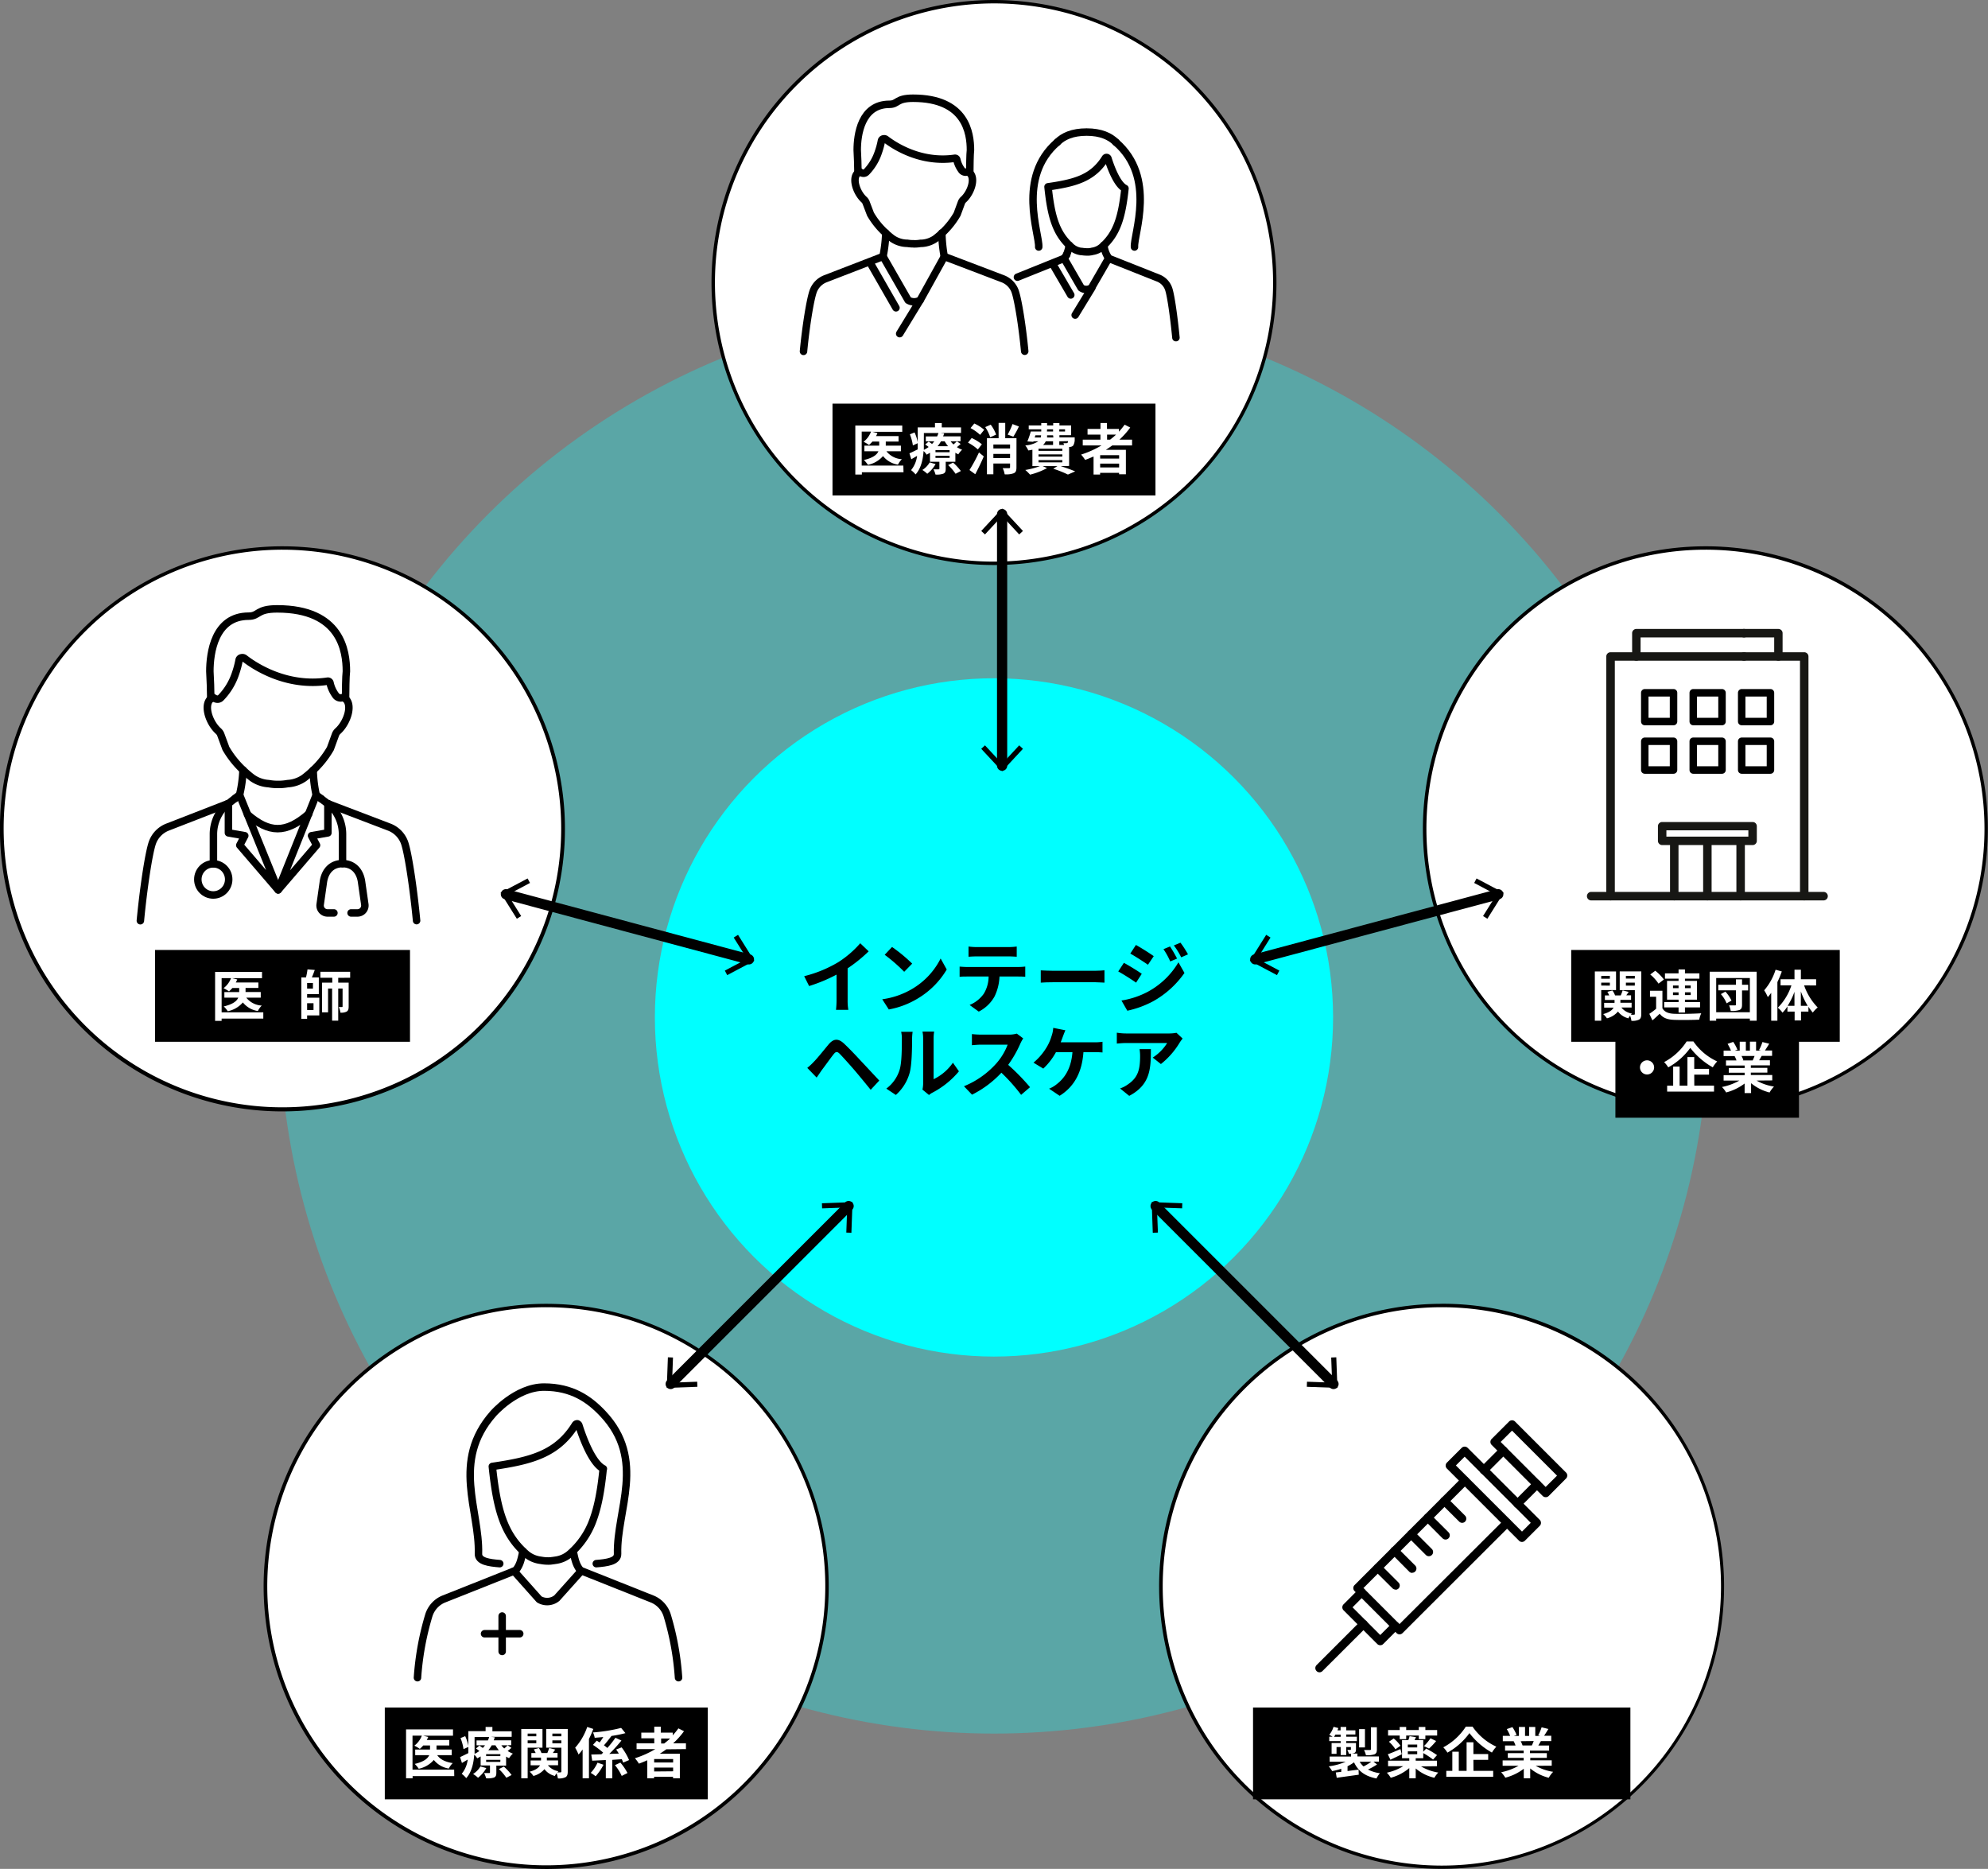 <svg xmlns="http://www.w3.org/2000/svg" viewBox="0 0 584.77 549.66">
  <rect x="0" y="0" width="584.77" height="549.66" fill="#808080" stroke="none"/>
  <defs>
    <style>
      .a, .b {
        fill: aqua;
      }

      .a {
        opacity: 0.3;
      }

      .c {
        fill: #fff;
      }

      .d, .e, .f {
        fill: none;
        stroke: #000;
        stroke-linecap: round;
        stroke-linejoin: round;
      }

      .d {
        stroke-width: 3px;
      }

      .e {
        stroke-width: 2.2px;
      }

      .f {
        stroke-width: 2.2px;
      }

      .g {
        fill: #171714;
      }
    </style>
  </defs>
  <g>
    <circle class="a" cx="292.38" cy="299.67" r="210.19"/>
    <circle class="b" cx="292.38" cy="299.23" r="99.75"/>
    <g>
      <circle class="c" cx="292.38" cy="83.09" r="82.58" transform="translate(163.54 358.38) rotate(-80.78)"/>
      <path d="M292.38,1A82.09,82.09,0,1,1,210.3,83.09,82.18,82.18,0,0,1,292.38,1m0-1a83.09,83.09,0,1,0,83.09,83.09A83.09,83.09,0,0,0,292.38,0Z"/>
    </g>
    <g>
      <path class="c" d="M83,326.37a82.6,82.6,0,1,1,71.6-41.31A82.51,82.51,0,0,1,83,326.37Z"/>
      <path d="M83.18,161.67a82,82,0,1,1-40.52,10.65,82.09,82.09,0,0,1,40.52-10.65h0m0-1a83.1,83.1,0,1,0,41.46,11.14,83,83,0,0,0-41.46-11.14Z"/>
    </g>
    <g>
      <path class="c" d="M501.75,326.37a82.6,82.6,0,1,1,71.44-123.89,82.61,82.61,0,0,1-71.44,123.89Z"/>
      <path d="M501.59,161.67a82,82,0,0,1,71.17,41.06,82.12,82.12,0,0,1-71,123.14,82.1,82.1,0,0,1-.16-164.2m0-1a83.09,83.09,0,1,0,72,41.56,82.76,82.76,0,0,0-72-41.56Z"/>
    </g>
    <g>
      <path class="c" d="M424.16,549.16a82.9,82.9,0,0,1-71.6-41.31A82.61,82.61,0,0,1,424,384a82.6,82.6,0,0,1,.16,165.2Z"/>
      <path d="M424,384.46A82.11,82.11,0,1,1,353,507.6a82.11,82.11,0,0,1,71-123.14h0m0-1A83.09,83.09,0,1,0,496,425a82.64,82.64,0,0,0-72-41.56Z"/>
    </g>
    <g>
      <path class="c" d="M160.61,549.16a82.6,82.6,0,1,1,71.6-41.31A82.57,82.57,0,0,1,160.61,549.16Z"/>
      <path d="M160.77,384.46a82.07,82.07,0,1,1-40.53,10.66,82.09,82.09,0,0,1,40.53-10.66h0m0-1a83.11,83.11,0,1,0,41.47,11.15,83,83,0,0,0-41.47-11.15Z"/>
    </g>
    <g>
      <line class="d" x1="220.3" y1="282.15" x2="148.81" y2="263"/>
      <polygon points="217.09 274.94 215.82 275.74 219.75 282 213.21 285.46 213.91 286.79 221.87 282.57 217.09 274.94"/>
      <polygon points="155.2 258.36 155.9 259.68 149.37 263.14 153.3 269.41 152.03 270.21 147.24 262.57 155.2 258.36"/>
    </g>
    <g>
      <line class="d" x1="369.23" y1="282.15" x2="440.72" y2="263"/>
      <polygon points="375.62 286.79 376.32 285.46 369.79 282 373.72 275.74 372.45 274.94 367.66 282.57 375.62 286.79"/>
      <polygon points="437.51 270.21 436.24 269.41 440.17 263.15 433.63 259.68 434.33 258.36 442.3 262.58 437.51 270.21"/>
    </g>
    <g>
      <line class="d" x1="294.77" y1="225.2" x2="294.77" y2="151.19"/>
      <polygon points="300.9 220.23 299.8 219.21 294.77 224.63 289.73 219.21 288.63 220.23 294.77 226.83 300.9 220.23"/>
      <polygon points="300.9 156.16 299.8 157.18 294.77 151.76 289.73 157.18 288.63 156.16 294.77 149.56 300.9 156.16"/>
    </g>
    <g>
      <line class="d" x1="392.25" y1="407.04" x2="339.92" y2="354.71"/>
      <polygon points="393.07 399.19 391.57 399.25 391.85 406.63 384.45 406.37 384.4 407.87 393.4 408.19 393.07 399.19"/>
      <polygon points="347.77 353.88 347.72 355.38 340.32 355.12 340.6 362.51 339.09 362.56 338.77 353.56 347.77 353.88"/>
    </g>
    <g>
      <line class="d" x1="197.28" y1="407.04" x2="249.62" y2="354.71"/>
      <polygon points="205.13 407.87 205.08 406.37 197.69 406.64 197.96 399.25 196.46 399.19 196.13 408.19 205.13 407.87"/>
      <polygon points="250.44 362.56 248.94 362.51 249.21 355.12 241.82 355.39 241.77 353.89 250.77 353.56 250.44 362.56"/>
    </g>
    <g>
      <rect x="368.58" y="502.19" width="111" height="27"/>
      <g>
        <path class="c" d="M405.06,518.94a21.43,21.43,0,0,1-2.67,1.49,10.9,10.9,0,0,0,3.51,1.09,6.76,6.76,0,0,0-1,1.54c-3.37-.65-5.4-2.17-6.61-4.75a12.72,12.72,0,0,1-1.91,1.15v1.41l3.24-.42.06,1.5c-2.28.33-4.7.65-6.48.91l-.28-1.57,1.61-.18v-.91a18.48,18.48,0,0,1-2.68.69,7.93,7.93,0,0,0-1-1.4,18,18,0,0,0,5-1.36h-4.73v-1.52h6.3v-.83h-.65a5.07,5.07,0,0,0-.46-1.12c.37,0,.76,0,.87,0s.19,0,.19-.18v-.66H396v2.36h-1.64v-2.36h-1.22v2h-1.45v-3.18h2.67v-.57H391v-1.29h1c-.33-.2-.75-.44-1-.57a6.85,6.85,0,0,0,1.26-2.34l1.41.36c-.08.23-.16.44-.25.67h.92v-1H396v1h2.69v1.23H396v.65h3.12v1.29H396v.57h2.86v1.83c0,.62-.11.91-.53,1.1a1.94,1.94,0,0,1-.76.16h1.72v.85h6.32v1.52H404Zm-10.71-8.13v-.65h-1.54a7.14,7.14,0,0,1-.41.65Zm7.15,3.12h-1.72v-5.39h1.72Zm-1.56,4.2a5.92,5.92,0,0,0,1.15,1.39,18,18,0,0,0,2.3-1.39Zm5.07-3.65c0,.83-.16,1.24-.74,1.48a6.89,6.89,0,0,1-2.48.26,5.91,5.91,0,0,0-.57-1.53c.73,0,1.51,0,1.73,0s.31-.06.31-.26V508H405Z"/>
        <path class="c" d="M418,519.51a14.65,14.65,0,0,0,5.06,1.81,8.12,8.12,0,0,0-1.14,1.53,12.77,12.77,0,0,1-5.49-2.74V523h-1.89v-3a14.09,14.09,0,0,1-5.45,2.85,8.34,8.34,0,0,0-1.15-1.49,15.67,15.67,0,0,0,4.81-1.91H408.3v-1.62h6.24v-.72h-2.13v-5.33h1.85a10.18,10.18,0,0,0,.37-1.16l1.88.29c-.14.31-.29.6-.42.87h2.56v3.41l.86-.93a27.14,27.14,0,0,1,3.19,1.93l-1.16,1.31a23,23,0,0,0-2.89-1.91v1.52h-2.22v.72h6.26v1.62Zm-5.67-3.57c-1.12.55-2.33,1.14-3.34,1.61l-.76-1.62c1-.33,2.34-.93,3.71-1.51Zm-.61-5.51H408.3v-1.62h3.42v-.91h1.91v.91h3.71v-.91h1.93v.91h3.47v1.62h-3.47v1.06h-1.93v-1.06h-3.71v1.06h-1.91Zm-1.77.86a10.31,10.31,0,0,1,2,2.14l-1.49,1.05a9.61,9.61,0,0,0-1.91-2.22Zm6.92,1.8h-2.76v.83h2.76Zm-2.76,2.84h2.76v-.85h-2.76Zm4.75-2.4a14.42,14.42,0,0,0,1.91-2.29l1.67.8a19,19,0,0,1-2.09,2.22Z"/>
        <path class="c" d="M433.15,507.82a17.22,17.22,0,0,0,7,5.89,10,10,0,0,0-1.3,1.73,21.66,21.66,0,0,1-6.61-5.72,20.09,20.09,0,0,1-6.48,5.74,8.6,8.6,0,0,0-1.22-1.56,17.83,17.83,0,0,0,6.63-6.08Zm.27,13h5.8v1.75H425.43v-1.75h1.77v-5.63h1.9v5.63h2.3v-8.41h2v3.46h4.35v1.71h-4.35Z"/>
        <path class="c" d="M451.72,519.33a14.73,14.73,0,0,0,5.14,1.77,8.83,8.83,0,0,0-1.3,1.75,14,14,0,0,1-5.45-2.74V523h-1.89V520.2a15.24,15.24,0,0,1-5.43,2.63,9.08,9.08,0,0,0-1.23-1.6,17.31,17.31,0,0,0,5.12-1.9H442v-1.59h6.19V517h-4.67v-1.39h4.67v-.74h-5.48v-1.5h3.08a7.5,7.5,0,0,0-.55-1.27l.19,0h-3.38v-1.57h2.17a14.54,14.54,0,0,0-1-2l1.66-.57a12.63,12.63,0,0,1,1.23,2.29l-.8.29h1.48v-2.64h1.8v2.64h1.2v-2.64h1.81v2.64h1.44l-.58-.18a12.85,12.85,0,0,0,1-2.35l2,.49c-.46.74-.89,1.47-1.27,2h2.11v1.57h-3.05c-.26.47-.52.91-.76,1.3h3.18v1.5h-5.63v.74H455V517h-4.87v.71h6.31v1.59Zm-4.41-7.23a8,8,0,0,1,.55,1.25l-.27,0h3c.19-.39.39-.86.56-1.3Z"/>
      </g>
    </g>
    <g>
      <rect x="113.19" y="502.19" width="95" height="27"/>
      <g>
        <path class="c" d="M133.62,522.36H121.37V523h-1.93V508.63h13.81v1.85h-8.77l1.48.37a6.72,6.72,0,0,1-.43.9h6.63v1.6H128.4v1.2h4.47v1.65h-4.26c.86,1.27,2.4,2,4.56,2.34a5.61,5.61,0,0,0-1.15,1.6,7,7,0,0,1-4.41-2.53,8,8,0,0,1-4.44,2.59,8.55,8.55,0,0,0-1.18-1.42c2.75-.65,3.85-1.61,4.27-2.58h-4.13v-1.65h4.36v-1.2h-2a7.88,7.88,0,0,1-1,1,13.18,13.18,0,0,0-1.6-.94,6.73,6.73,0,0,0,2.2-2.95h-2.75v10h12.25Z"/>
        <path class="c" d="M150.43,514.05a9.67,9.67,0,0,1-1.11.92,8,8,0,0,0,1.54.78,6.14,6.14,0,0,0-1.11,1.34,6.21,6.21,0,0,1-.88-.47v2.66H146v2.07c0,.8-.14,1.19-.72,1.45A6.2,6.2,0,0,1,143,523a8.35,8.35,0,0,0-.6-1.54c.6,0,1.28,0,1.49,0s.24-.07.24-.23v-2h-2.75v-2.66c-.31.2-.64.39-1,.57a4.33,4.33,0,0,0-.89-1.07c-.16,2.37-.71,5.09-2.35,6.89a7.58,7.58,0,0,0-1.33-1.27,8.08,8.08,0,0,0,1.77-4.19l-1.7,1-.55-1.73c.63-.28,1.5-.72,2.43-1.17,0-.44,0-.86,0-1.26v-.55l-1.42.64a13.35,13.35,0,0,0-.88-3.25l1.38-.57a12.53,12.53,0,0,1,.92,2.87v-4.34h5.08V507.9h2v1.29h5.67v1.62h-6.09l1.13.14c-.1.29-.19.58-.32.88h5.14v1.44h-1.11ZM143.05,520a9.68,9.68,0,0,1-2.44,2.85,9,9,0,0,0-1.45-1.11,6.54,6.54,0,0,0,2.16-2.22Zm-3.45-5.57c0,.43,0,.9,0,1.39a9.55,9.55,0,0,0,1.41-.84c-.33-.26-.67-.52-1-.73l1-.86c.31.19.68.45,1,.7a9.12,9.12,0,0,0,.66-.78h-2.49v-1.44h3.34a10.44,10.44,0,0,0,.37-1H139.6Zm7.59,1.47H143v.58h4.17Zm0,1.67H143v.62h4.17Zm-2.55-4.26a9.41,9.41,0,0,1-1,1.44h3.1a9.15,9.15,0,0,1-1-1.44Zm3.57,6.25a17,17,0,0,1,2.28,2.48l-1.55.81a15.53,15.53,0,0,0-2.19-2.56Zm-.73-6.25a7.2,7.2,0,0,0,.84.92,11.09,11.09,0,0,0,1-.92Z"/>
        <path class="c" d="M155.21,514v9h-1.88V508.5h6.24V514Zm0-4.15v.8h2.54v-.8Zm2.54,2.84v-.84h-2.54v.84ZM167,521c0,.89-.14,1.38-.66,1.69a4.47,4.47,0,0,1-2.24.35,6.41,6.41,0,0,0-.39-1.5,6.24,6.24,0,0,0-.5.78,5.49,5.49,0,0,1-3.06-2,6.33,6.33,0,0,1-3.25,2,5.83,5.83,0,0,0-1.11-1.25c1.81-.48,2.67-1.18,3.06-1.89h-2.77v-1.41h3.06v-.85H156.3v-1.34h1.26a6.22,6.22,0,0,0-.54-1.06l1.48-.4a5.44,5.44,0,0,1,.78,1.46H161c.2-.49.42-1.07.55-1.48l1.77.46-.7,1H164v1.34h-3.14v.85h3.3v1.41h-3a4.9,4.9,0,0,0,3.1,1.76,2.56,2.56,0,0,0-.31.34,6.64,6.64,0,0,0,.91,0c.19,0,.26-.08.26-.27V514h-4.46V508.5H167Zm-4.52-11.15v.8h2.63v-.8Zm2.63,2.87v-.87h-2.63v.87Z"/>
        <path class="c" d="M174.52,508.49a28.92,28.92,0,0,1-1.28,2.95V523h-1.86v-8.47a15.89,15.89,0,0,1-1.2,1.49,13.16,13.16,0,0,0-1-2,17.86,17.86,0,0,0,3.55-6.11Zm3,10.53a16.08,16.08,0,0,1-2.32,3.39,10.61,10.61,0,0,0-1.44-1,10.71,10.71,0,0,0,2-3Zm2.59-1.44V523H178.2v-5.36l-4,.19-.28-1.81,3-.08c.16-.16.33-.31.49-.49a24.79,24.79,0,0,0-3-2.27l1.12-1.24.86.53c.35-.49.73-1.05,1.07-1.6-.86.08-1.72.16-2.53.22a6.38,6.38,0,0,0-.5-1.57,47.68,47.68,0,0,0,8.28-1.33l1.26,1.54a37.75,37.75,0,0,1-4.16.83l.06,0c-.73.92-1.54,2-2.22,2.74.39.28.73.55,1,.79a31.66,31.66,0,0,0,2.38-3l1.77.81a47.39,47.39,0,0,1-3.57,3.93l2.79-.09c-.24-.42-.52-.83-.78-1.2l1.61-.63a16.77,16.77,0,0,1,2.19,3.74l-1.74.74a7.82,7.82,0,0,0-.4-1Zm2.37.81a15.89,15.89,0,0,1,2.09,3.06l-1.69.86a13.81,13.81,0,0,0-2-3.17Z"/>
        <path class="c" d="M196,514.48c-.64.46-1.25.88-1.92,1.3h5.9V523h-2v-.43h-5.58V523H190.4v-5.3c-.81.36-1.65.71-2.47,1a10.62,10.62,0,0,0-1.17-1.59,28.05,28.05,0,0,0,6-2.69h-5.51v-1.7h5.2v-1.47h-3.81v-1.67h3.81v-1.75h1.92v1.75h3.51v.79a18.72,18.72,0,0,0,1.67-2.05l1.65.84a23.35,23.35,0,0,1-3.19,3.56h3.76v1.7Zm2,2.87h-5.58v1h5.58Zm0,3.6v-1.1h-5.58V521Zm-3.53-8.17h.89a22.66,22.66,0,0,0,1.75-1.47h-2.64Z"/>
      </g>
    </g>
    <g>
      <rect x="45.6" y="279.39" width="75" height="27"/>
      <g>
        <path class="c" d="M77.45,299.57H65.19v.68H63.27V285.84h13.8v1.85H68.31l1.47.37a6,6,0,0,1-.42.89H76v1.61H72.23v1.2H76.7v1.65H72.44A6.21,6.21,0,0,0,77,295.74a6,6,0,0,0-1.15,1.61,7,7,0,0,1-4.41-2.53A8,8,0,0,1,67,297.41,7.74,7.74,0,0,0,65.81,296c2.76-.65,3.86-1.61,4.28-2.58H66v-1.65h4.36v-1.2h-2a8.63,8.63,0,0,1-1,1,12.67,12.67,0,0,0-1.6-.94,6.8,6.8,0,0,0,2.2-2.95H65.19v10.05H77.45Z"/>
        <path class="c" d="M90.34,293.43h3.58v5.21H90.34v1h-1.7V287.48H90a17.62,17.62,0,0,0,.45-2.38l2.14.17c-.27.77-.58,1.56-.86,2.21h2.05v4.89H90.34Zm1.71-4.33H90.34v1.65h1.71Zm-1.71,5.95v2h1.88v-2Zm9.15-7.46V289h3.07v7c0,.75-.12,1.22-.59,1.51a3.37,3.37,0,0,1-1.85.31,4.69,4.69,0,0,0-.48-1.65h.94c.14,0,.19,0,.19-.21v-5.23H99.49v9.45h-1.8v-9.45H96.5v7H94.74V289h3v-1.44h-3.5v-1.75H103v1.75Z"/>
      </g>
    </g>
    <g>
      <rect x="244.88" y="118.71" width="95" height="27"/>
      <g>
        <path class="c" d="M265.77,138.89H253.52v.68h-1.93V125.16H265.4V127h-8.77l1.47.37a6,6,0,0,1-.42.89h6.63v1.61h-3.76v1.19H265v1.66h-4.26a6.21,6.21,0,0,0,4.55,2.33,5.86,5.86,0,0,0-1.15,1.61,7,7,0,0,1-4.4-2.53,8.05,8.05,0,0,1-4.44,2.59,8.29,8.29,0,0,0-1.19-1.43c2.76-.64,3.86-1.6,4.28-2.57h-4.13v-1.66h4.36v-1.19h-2a9.43,9.43,0,0,1-1,1,12,12,0,0,0-1.6-.94,6.8,6.8,0,0,0,2.2-3h-2.75v10h12.25Z"/>
        <path class="c" d="M282.57,130.57a10.62,10.62,0,0,1-1.1.93,7.39,7.39,0,0,0,1.54.77,6,6,0,0,0-1.12,1.35,6.1,6.1,0,0,1-.87-.47v2.66h-2.84v2.07c0,.79-.14,1.18-.73,1.44a5.92,5.92,0,0,1-2.27.25,7.14,7.14,0,0,0-.6-1.54h1.5c.17,0,.24-.06.24-.22v-2h-2.76v-2.66c-.3.19-.63.39-1,.57a4.37,4.37,0,0,0-.89-1.07c-.16,2.36-.71,5.08-2.35,6.88a7.9,7.9,0,0,0-1.33-1.26,8.08,8.08,0,0,0,1.77-4.2l-1.7,1-.55-1.74c.63-.27,1.5-.71,2.43-1.16,0-.44,0-.86,0-1.27v-.55l-1.42.65a14,14,0,0,0-.88-3.26l1.38-.56a12.46,12.46,0,0,1,.92,2.86v-4.34h5.08v-1.28h2v1.28h5.67v1.62h-6.09l1.13.15c-.1.29-.19.58-.32.87h5.13v1.44h-1.1Zm-7.37,5.92a9.57,9.57,0,0,1-2.45,2.85,8.93,8.93,0,0,0-1.44-1.12,6.54,6.54,0,0,0,2.16-2.22Zm-3.45-5.58c0,.44,0,.91,0,1.4a9.58,9.58,0,0,0,1.41-.85c-.33-.26-.67-.52-1-.73l1-.85c.3.19.68.45,1,.69a9.12,9.12,0,0,0,.66-.78h-2.49v-1.44h3.33a8.44,8.44,0,0,0,.38-1h-4.28Zm7.58,1.48h-4.16V133h4.16Zm0,1.67h-4.16v.61h4.16Zm-2.54-4.27a9.5,9.5,0,0,1-1,1.45h3.09a9.91,9.91,0,0,1-1-1.45Zm3.56,6.26a16.59,16.59,0,0,1,2.29,2.48l-1.56.81a14.59,14.59,0,0,0-2.18-2.56Zm-.73-6.26a7.44,7.44,0,0,0,.85.93c.35-.31.73-.67,1-.93Z"/>
        <path class="c" d="M287.63,132.18a13.6,13.6,0,0,0-2.9-2l1.09-1.36a13.76,13.76,0,0,1,3,1.85Zm-2.46,6.06a45.45,45.45,0,0,0,2.79-5.17l1.42,1.16c-.74,1.74-1.63,3.6-2.51,5.24Zm1.42-13.68a11.63,11.63,0,0,1,2.91,1.85l-1.2,1.49a12.93,12.93,0,0,0-2.82-2Zm4.67,4.05a11,11,0,0,0-1.46-3l1.62-.71a11,11,0,0,1,1.59,2.92Zm7.73,8.83c0,.94-.16,1.45-.78,1.74a6.49,6.49,0,0,1-2.69.32,6.16,6.16,0,0,0-.58-1.81c.75,0,1.59,0,1.85,0s.32-.09.32-.3v-1.07H292.2v3.16h-1.89v-10.6h3.43v-4.51h1.95v4.51H299Zm-6.79-6.72v1.18h4.91v-1.18Zm4.91,4v-1.22H292.2v1.22Zm2.6-9.29a24.52,24.52,0,0,1-1.64,3l-1.67-.62a19.44,19.44,0,0,0,1.43-3.09Z"/>
        <path class="c" d="M312,137.09c1.55.5,3.25,1.11,4.27,1.55l-2.14.93a33.24,33.24,0,0,0-4.32-1.72l1.23-.76h-4.33l1.28.58a21,21,0,0,1-5,1.93,13.07,13.07,0,0,0-1.4-1.38,22.17,22.17,0,0,0,4.3-1.13h-2.21v-4.82c-.37.08-.76.15-1.2.21a7.68,7.68,0,0,0-.9-1.49,7.83,7.83,0,0,0,3.84-1.2H304l-.05.15-1.75-.11a23.16,23.16,0,0,0,1-2.92h3.08v-.65H302.6v-1.13h3.68v-.7H308v.7h1.8v-.7h1.83v.7h3.44V128h-3.44v.63h4.49s0,.32,0,.5a3.46,3.46,0,0,1-.45,1.93,1.5,1.5,0,0,1-.95.39l-.24,0v5.59Zm-7.64-8.43h1.77a2.08,2.08,0,0,0,.1-.63h-1.66Zm8.12,3.31h-7v.63h7Zm0,1.67h-7v.64h7Zm-7,2.34h7v-.66h-7Zm2.13-6.19a3.23,3.23,0,0,1-.8,1.07h2.95v-1.07Zm2.15-1.76H308c0,.21,0,.42,0,.63h1.85Zm-1.8-1.12h1.8v-.65H308Zm3.63-.65v.65h1.69v-.65Zm0,3.53v1.07h1.41a4.61,4.61,0,0,0-.19-.53,5.25,5.25,0,0,0,.89,0c.15,0,.24,0,.34-.12a1,1,0,0,0,.14-.47Z"/>
        <path class="c" d="M327.19,131c-.63.45-1.24.88-1.91,1.3h5.9v7.19h-2v-.42h-5.58v.49h-1.93v-5.3c-.81.35-1.65.71-2.48,1A10.54,10.54,0,0,0,318,133.7a28.78,28.78,0,0,0,6-2.69h-5.51v-1.7h5.2v-1.48H319.9v-1.67h3.81v-1.75h1.91v1.75h3.52v.8a21.21,21.21,0,0,0,1.67-2.06l1.65.84a23.9,23.9,0,0,1-3.19,3.57H333V131Zm2,2.87h-5.58v1h5.58Zm0,3.6v-1.11h-5.58v1.11Zm-3.54-8.17h.89a21,21,0,0,0,1.75-1.48h-2.64Z"/>
      </g>
    </g>
    <g>
      <rect x="462.17" y="279.39" width="79" height="27"/>
      <rect x="475.17" y="301.73" width="54" height="27"/>
      <g>
        <path class="c" d="M471,291.19v9h-1.88V285.71h6.24v5.48Zm0-4.15v.8h2.54V287Zm2.54,2.84V289H471v.85Zm9.24,8.31c0,.89-.15,1.38-.66,1.69a4.6,4.6,0,0,1-2.24.35,6.41,6.41,0,0,0-.39-1.5,7,7,0,0,0-.5.77,5.53,5.53,0,0,1-3.06-2,6.33,6.33,0,0,1-3.25,2,5.83,5.83,0,0,0-1.11-1.25c1.81-.49,2.67-1.18,3.06-1.9h-2.77v-1.41h3.06v-.84h-2.84v-1.34h1.27a7,7,0,0,0-.54-1.06l1.48-.4a5.44,5.44,0,0,1,.78,1.46h1.68c.2-.49.42-1.07.55-1.48l1.77.45-.7,1h1.41v1.34h-3.14v.84h3.3v1.41h-3a4.87,4.87,0,0,0,3.09,1.77,3.45,3.45,0,0,0-.3.34,6.47,6.47,0,0,0,.9,0c.2,0,.26-.08.26-.28v-6.93h-4.45v-5.53h6.35ZM478.26,287v.8h2.62V287Zm2.62,2.87V289h-2.62v.88Z"/>
        <path class="c" d="M489,296.55c.63,1.09,1.77,1.54,3.42,1.61,1.95.08,5.77,0,8-.15a8.42,8.42,0,0,0-.6,1.88c-2,.1-5.45.13-7.42.05s-3.23-.55-4.2-1.8c-.65.63-1.31,1.25-2.14,1.95l-.91-1.92a19.22,19.22,0,0,0,2-1.49v-3.53h-1.81v-1.77H489Zm-1.15-7.26a12.6,12.6,0,0,0-2.43-2.69l1.48-1.1a14.31,14.31,0,0,1,2.54,2.58Zm5.9,7h-4.23v-1.57h4.23V294h-3.39v-5.51h3.39v-.66h-4v-1.56h4v-1.15h1.88v1.15h4.25v1.56h-4.25v.66h3.53V294h-3.53v.72h4.44v1.57h-4.44v1.5h-1.88Zm-1.64-5.67h1.64v-.78h-1.64Zm1.64,2.05v-.81h-1.64v.81Zm1.88-2.83v.78h1.69v-.78Zm1.69,2h-1.69v.81h1.69Z"/>
        <path class="c" d="M516.72,285.79V300.2h-2v-.63h-9.9v.63H502.9V285.79Zm-2,11.91V287.64h-9.9V297.7Zm-.5-6.41h-1.8v4.18c0,.87-.18,1.31-.75,1.57a6.8,6.8,0,0,1-2.58.27,6.77,6.77,0,0,0-.48-1.62c.7,0,1.49,0,1.73,0s.29-.06.29-.27v-4.15h-5.2v-1.64h5.2v-1.6h1.79v1.6h1.8Zm-6.7.35a10.33,10.33,0,0,1,1.8,2.64l-1.44.8a9.5,9.5,0,0,0-1.69-2.71Z"/>
        <path class="c" d="M524.12,285.71a29.63,29.63,0,0,1-1.3,3.13V300.2H521V292c-.32.43-.66.87-1,1.26a11.58,11.58,0,0,0-1.07-2,17,17,0,0,0,3.36-6.06Zm6.56,4.1a17.44,17.44,0,0,0,4,6.5,8.17,8.17,0,0,0-1.44,1.49,13.52,13.52,0,0,1-1.29-1.72v1.43h-2.18v2.61h-1.88v-2.61h-2.12V296a10.89,10.89,0,0,1-1.44,1.83,8,8,0,0,0-1.38-1.46,16.66,16.66,0,0,0,4-6.58h-3.2V288h4.1v-2.8h1.88V288h4.48v1.83Zm-2.84,6v-4.11a20.86,20.86,0,0,1-2,4.11Zm3.88,0a23.62,23.62,0,0,1-2-4.23v4.23Z"/>
        <path class="c" d="M486.56,313.92a2.08,2.08,0,1,1-2.08-2.07A2.09,2.09,0,0,1,486.56,313.92Z"/>
        <path class="c" d="M498.11,306.29a17.11,17.11,0,0,0,7,5.88,10.51,10.51,0,0,0-1.3,1.74,21.79,21.79,0,0,1-6.61-5.72,20.07,20.07,0,0,1-6.48,5.73,8.55,8.55,0,0,0-1.22-1.55,17.83,17.83,0,0,0,6.63-6.08Zm.27,13h5.8v1.75H490.39V319.3h1.77v-5.62h1.9v5.62h2.3v-8.41h2v3.47h4.35v1.7h-4.35Z"/>
        <path class="c" d="M516.68,317.8a14.52,14.52,0,0,0,5.14,1.76,8.83,8.83,0,0,0-1.3,1.75,13.72,13.72,0,0,1-5.44-2.74v2.92h-1.9v-2.82a15.58,15.58,0,0,1-5.43,2.63,9.53,9.53,0,0,0-1.23-1.61,17,17,0,0,0,5.12-1.89H507v-1.59h6.19v-.71h-4.67v-1.4h4.67v-.73H507.7v-1.5h3.08a7.5,7.5,0,0,0-.55-1.27l.19,0H507V309h2.17a14,14,0,0,0-1-2l1.66-.57a12.31,12.31,0,0,1,1.23,2.29l-.8.29h1.48v-2.64h1.8V309h1.2v-2.64h1.81V309H518l-.58-.18a12.76,12.76,0,0,0,1-2.35l2,.49c-.46.74-.89,1.47-1.27,2h2.11v1.57h-3.05c-.26.47-.52.91-.76,1.3h3.18v1.5h-5.62v.73h4.86v1.4h-4.86v.71h6.3v1.59Zm-4.41-7.23a8,8,0,0,1,.55,1.25l-.27.05h3c.19-.39.39-.86.56-1.3Z"/>
      </g>
    </g>
    <g>
      <path class="e" d="M62,205.52c0-2-.16-6.53-.27-8.08,0-5.34,1.38-16.19,11.38-16.22,3.18,0,2.29-2.15,8.43-2.15,18.79,0,20.35,12.45,20.35,18.37-.19,1.45-.23,5.95-.24,8.1"/>
      <path class="e" d="M81.82,230.71a14.57,14.57,0,0,0,2.44-.18l.37-.06a9.33,9.33,0,0,0,4.77-1.62,28.84,28.84,0,0,0,2.38-2,27.9,27.9,0,0,0,5.4-6.68L98.7,216a2.68,2.68,0,0,1,.71-1c2.86-2.58,4.74-8.43,1.56-9.9a1.81,1.81,0,0,1-2.33-.75,9.41,9.41,0,0,1-1.56-3.5.65.65,0,0,0-.73-.51c-12.08,1.8-21.41-4.37-24.41-6.7a1,1,0,0,0-.89-.19.85.85,0,0,0-.7.59,27.06,27.06,0,0,1-1.08,4.06A18.53,18.53,0,0,1,65,205.17c-1,1.08-2.35-.08-2.35-.08-3.18,1.47-1.31,7.32,1.56,9.9a2.68,2.68,0,0,1,.71,1l1.52,4.12a27.9,27.9,0,0,0,5.4,6.68,28.84,28.84,0,0,0,2.38,2A9.36,9.36,0,0,0,79,230.47l.37.06a14.57,14.57,0,0,0,2.44.18"/>
      <path class="e" d="M92.13,226.51a37.6,37.6,0,0,0,.88,7.3l3.33,2.52,18.17,6.93a7.73,7.73,0,0,1,4.46,4.5c1.15,3.21,2.72,14.09,3.57,23"/>
      <path class="e" d="M41.29,270.79c.85-9,2.42-19.85,3.57-23.05a7.71,7.71,0,0,1,4.42-4.48l18-7,3.19-2.49a36.84,36.84,0,0,0,1-7.3"/>
      <g>
        <path class="e" d="M103.27,268.5h1.91a2.19,2.19,0,0,0,1.63-.76,2.23,2.23,0,0,0,.5-1.74l-.92-6.39C106,256.29,104,254,100.74,254s-5.25,2.29-5.65,5.61L94.18,266a2.18,2.18,0,0,0,2.13,2.5h1.91"/>
        <line class="e" x1="94.42" y1="234.88" x2="94.42" y2="234.88"/>
        <path class="e" d="M96.75,236.49h0a11.81,11.81,0,0,1,4,8.9V254"/>
      </g>
      <g>
        <path class="e" d="M62.78,254.05v-8.68a11.92,11.92,0,0,1,3.93-8.85h0"/>
        <polyline class="e" points="69.2 234.81 69.21 234.8 69.21 234.8"/>
        <ellipse class="e" cx="62.73" cy="258.64" rx="4.54" ry="4.58"/>
      </g>
      <polyline class="e" points="93.01 233.81 81.82 261.73 93.11 248.58 91.64 245.79 96.45 244.95 96.45 236.37"/>
      <polyline class="e" points="70.48 233.81 81.82 261.73 70.53 248.58 72 245.79 67.19 244.95 67.19 236.37"/>
      <path class="e" d="M72.81,239.55h0c6.38,5.47,11.22,5.69,18-.19h0"/>
    </g>
    <g>
      <g>
        <path class="f" d="M168.6,456.22c.53,2.53.85,4.07,2.15,5.66L192,470.34a7.66,7.66,0,0,1,4.22,4.64,82.57,82.57,0,0,1,3.37,18.44"/>
        <path class="f" d="M147,459.88c-3.11-.25-6.33-.66-6.26-2.89.38-12.84-8-27.22,4.29-41.18,0,0,6.75-7.86,15-7.86s13.32,3.59,17.29,7.8c12.83,13.59,4,28.38,4.34,41.24.07,2.23-3.15,2.64-6.26,2.89"/>
        <path class="f" d="M151.2,462.07l7.4,8.31a4.54,4.54,0,0,0,5.21-.37l7.17-8"/>
        <path class="f" d="M153.82,456.22c-.53,2.53-.85,4.07-2.15,5.66l-21.28,8.46a7.66,7.66,0,0,0-4.22,4.64,82.57,82.57,0,0,0-3.37,18.44"/>
      </g>
      <path class="f" d="M169.85,418.75a.65.65,0,0,0-.62.3c-5.38,8.67-13.09,10.57-24.41,12.24h0c1.34,13,3.51,20,9.75,25.57a8.05,8.05,0,0,0,4.26,2l.35.05a10.73,10.73,0,0,0,2,.19c.39,0,.7,0,1-.05s.62-.07,1-.14l.35-.05a8.05,8.05,0,0,0,4.26-2,23.75,23.75,0,0,0,6.64-9.77c1.48-4,2.37-8.82,3-15.12h.05c-3.4-1.69-6.18-9.54-7.2-12.77a.65.65,0,0,0-.53-.45"/>
      <line class="f" x1="147.71" y1="475.28" x2="147.71" y2="485.71"/>
      <line class="f" x1="152.88" y1="480.49" x2="142.53" y2="480.49"/>
    </g>
    <g>
      <path class="e" d="M328.26,41.84h0c-1.73-1.72-4.43-3-8.63-3s-6.89,1.25-8.63,3h0"/>
      <path class="e" d="M324.71,72.12a8,8,0,0,0,1.48,3.9l14.67,5.82A5.28,5.28,0,0,1,343.77,85c.67,2,1.56,8.43,2.13,14.3"/>
      <path class="e" d="M308.31,54.94c7.79-1.14,13.1-2.45,16.81-8.42a.42.42,0,0,1,.43-.2.43.43,0,0,1,.36.3c.7,2.23,2.61,7.63,5,8.8h0c-.92,8.67-2.45,13.37-6.67,17.14a5.57,5.57,0,0,1-2.94,1.36L321,74l-.7.09a7,7,0,0,1-.7,0,9.47,9.47,0,0,1-1.4-.13l-.24,0A5.57,5.57,0,0,1,315,72.56c-4.29-3.84-5.8-8.63-6.72-17.62Z"/>
      <path class="e" d="M328.24,41.83c12,10.37,5.19,27.05,5.47,30.82"/>
      <path class="e" d="M313.74,74.91h0"/>
      <path class="e" d="M311,41.83c-12,10.37-5.18,27.05-5.46,30.82"/>
      <path class="e" d="M313,76l5,8.64a2.64,2.64,0,0,0,3.08,0l5-8.64"/>
      <line class="e" x1="309.93" y1="78.11" x2="314.97" y2="86.75"/>
      <path class="e" d="M314.52,72.12a12.37,12.37,0,0,1-.78,2.78h0A5.39,5.39,0,0,1,313,76l-13.72,5.52"/>
      <g>
        <g>
          <path class="e" d="M236.35,103.34c.68-7.18,1.94-15.15,2.86-17.72A6.21,6.21,0,0,1,242.75,82l17-6.57,7.37,12.85a3.45,3.45,0,0,0,3.55,0l7.12-12.83L295,82a6.21,6.21,0,0,1,3.57,3.6c.92,2.57,2.17,10.54,2.85,17.7"/>
          <line class="e" x1="256.18" y1="77.68" x2="263.55" y2="90.53"/>
        </g>
        <g>
          <path class="e" d="M252.37,50.83c0-1.64-.13-5.41-.22-6.7,0-4.43,1.14-13.43,9.44-13.45,2.64,0,1.9-1.79,7-1.79,15.58,0,16.87,10.33,16.87,15.24-.15,1.2-.19,4.94-.2,6.72"/>
          <g>
            <path class="e" d="M268.8,71.72a11.21,11.21,0,0,0,2-.15l.3,0a7.88,7.88,0,0,0,4-1.34c.66-.51,1.33-1.07,2-1.67A23.45,23.45,0,0,0,281.54,63l1.26-3.42a2.08,2.08,0,0,1,.59-.87c2.37-2.14,3.93-7,1.29-8.21a1.5,1.5,0,0,1-1.93-.62,8,8,0,0,1-1.3-2.91.53.53,0,0,0-.6-.42C270.83,48,263.1,42.9,260.61,41a.86.86,0,0,0-.74-.16.71.71,0,0,0-.58.49,22.75,22.75,0,0,1-.9,3.37,15.37,15.37,0,0,1-3.52,5.87c-.85.9-2-.06-2-.06-2.63,1.22-1.08,6.07,1.3,8.21a2.28,2.28,0,0,1,.59.87L256.06,63a23.25,23.25,0,0,0,4.48,5.54c.65.6,1.32,1.17,2,1.67a7.88,7.88,0,0,0,4,1.34l.3,0a11.21,11.21,0,0,0,2,.15"/>
            <path class="e" d="M277.05,68.51a43.18,43.18,0,0,0,.71,7"/>
            <path class="e" d="M260.55,68.51a41.26,41.26,0,0,1-.83,7"/>
          </g>
        </g>
      </g>
    </g>
    <g>
      <path d="M454.65,440.33a1.23,1.23,0,0,1-.88-.37l-15-15a1.24,1.24,0,0,1,0-1.76l5.12-5.12a1.24,1.24,0,0,1,1.76,0l15,15a1.25,1.25,0,0,1,.36.88,1.27,1.27,0,0,1-.36.88L455.53,440A1.21,1.21,0,0,1,454.65,440.33Zm-13.23-16.25,13.23,13.24L458,434l-13.24-13.24Z"/>
      <path d="M447.7,453.5a1.25,1.25,0,0,1-.88-.37l-21.21-21.21a1.24,1.24,0,0,1,0-1.76l4.34-4.34a1.26,1.26,0,0,1,1.76,0L452.92,447a1.26,1.26,0,0,1,0,1.76l-4.34,4.34A1.27,1.27,0,0,1,447.7,453.5ZM428.25,431l19.45,19.45,2.57-2.58-19.44-19.45Z"/>
      <path d="M436.47,433.6a1.29,1.29,0,0,1-.88-.37,1.26,1.26,0,0,1,0-1.76l5.73-5.72a1.24,1.24,0,0,1,1.76,0,1.26,1.26,0,0,1,0,1.76l-5.72,5.72A1.29,1.29,0,0,1,436.47,433.6Z"/>
      <path d="M446.39,443.51a1.21,1.21,0,0,1-.88-.37,1.24,1.24,0,0,1,0-1.76l5.72-5.72a1.24,1.24,0,0,1,1.76,1.76l-5.72,5.72A1.23,1.23,0,0,1,446.39,443.51Z"/>
      <path d="M411.68,480.67a1.25,1.25,0,0,1-.88-.37l-12.36-12.36a1.24,1.24,0,0,1,0-1.76L430,434.58a1.26,1.26,0,0,1,1.76,0,1.24,1.24,0,0,1,0,1.76l-30.71,30.72,10.6,10.6L442.39,447a1.24,1.24,0,0,1,1.76,1.76L412.56,480.3A1.25,1.25,0,0,1,411.68,480.67Z"/>
      <path d="M406,483.87a1.27,1.27,0,0,1-.88-.36l-9.91-9.91a1.24,1.24,0,0,1,0-1.76l4.43-4.44a1.26,1.26,0,0,1,1.76,0,1.24,1.24,0,0,1,0,1.76l-3.55,3.56,8.15,8.15,3.55-3.55a1.24,1.24,0,0,1,1.76,1.76l-4.43,4.43A1.25,1.25,0,0,1,406,483.87Z"/>
      <path d="M388.15,491.84a1.21,1.21,0,0,1-.88-.37,1.24,1.24,0,0,1,0-1.76l12.92-12.92a1.24,1.24,0,0,1,1.76,1.76L389,491.47A1.24,1.24,0,0,1,388.15,491.84Z"/>
      <g>
        <path d="M430.11,447.88a1.24,1.24,0,0,1-.88-.36L424,442.33a1.24,1.24,0,0,1,1.76-1.76l5.19,5.19a1.26,1.26,0,0,1,0,1.76A1.24,1.24,0,0,1,430.11,447.88Z"/>
        <path d="M425.21,452.79a1.25,1.25,0,0,1-.89-.37l-5.18-5.18a1.24,1.24,0,0,1,1.76-1.76l5.19,5.18a1.25,1.25,0,0,1-.88,2.13Z"/>
        <path d="M420.3,457.69a1.24,1.24,0,0,1-.88-.36l-5.19-5.19a1.26,1.26,0,0,1,0-1.76,1.24,1.24,0,0,1,1.76,0l5.19,5.19a1.24,1.24,0,0,1-.88,2.12Z"/>
        <path d="M415.4,462.6a1.21,1.21,0,0,1-.88-.37L409.33,457a1.24,1.24,0,0,1,0-1.76,1.26,1.26,0,0,1,1.76,0l5.19,5.19a1.25,1.25,0,0,1-.88,2.13Z"/>
        <path d="M410.49,467.5a1.26,1.26,0,0,1-.88-.36L404.43,462a1.24,1.24,0,0,1,1.76-1.76l5.18,5.19a1.24,1.24,0,0,1-.88,2.12Z"/>
      </g>
    </g>
    <g>
      <g>
        <path class="g" d="M481.33,194.32a1.24,1.24,0,0,1-1.24-1.25v-6.84a1.24,1.24,0,0,1,1.24-1.25h31.56a1.25,1.25,0,1,1,0,2.49H482.58v5.6A1.25,1.25,0,0,1,481.33,194.32Z"/>
        <path class="g" d="M523.12,194.32a1.24,1.24,0,0,1-1.24-1.25v-5.6h-9a1.25,1.25,0,0,1,0-2.49h10.23a1.24,1.24,0,0,1,1.24,1.25v6.84A1.24,1.24,0,0,1,523.12,194.32Z"/>
        <path class="g" d="M473.74,264.81a1.25,1.25,0,0,1-1.25-1.25V193.07a1.25,1.25,0,0,1,1.25-1.24h39.15a1.25,1.25,0,1,1,0,2.49H475v69.24A1.24,1.24,0,0,1,473.74,264.81Z"/>
        <path class="g" d="M530.71,264.81a1.25,1.25,0,0,1-1.24-1.25V194.32H512.89a1.25,1.25,0,0,1,0-2.49h17.82a1.25,1.25,0,0,1,1.25,1.24v70.49A1.25,1.25,0,0,1,530.71,264.81Z"/>
        <path class="g" d="M536.29,264.81H468.16a1.25,1.25,0,1,1,0-2.49h68.13a1.25,1.25,0,1,1,0,2.49Z"/>
        <path class="g" d="M515.53,248.54H488.92a1.25,1.25,0,0,1-1.24-1.25V243a1.24,1.24,0,0,1,1.24-1.24h26.61a1.23,1.23,0,0,1,1.24,1.24v4.34A1.24,1.24,0,0,1,515.53,248.54Zm-25.36-2.49h24.11V244.2H490.17Z"/>
        <path class="g" d="M492.49,264.81a1.25,1.25,0,0,1-1.25-1.25V247.29a1.25,1.25,0,0,1,2.49,0v16.27A1.24,1.24,0,0,1,492.49,264.81Z"/>
        <path class="g" d="M512,264.81a1.25,1.25,0,0,1-1.24-1.25V247.29a1.25,1.25,0,0,1,2.49,0v16.27A1.25,1.25,0,0,1,512,264.81Z"/>
        <path class="g" d="M502.23,264.81a1.25,1.25,0,0,1-1.25-1.25V247.29a1.25,1.25,0,0,1,2.49,0v16.27A1.25,1.25,0,0,1,502.23,264.81Z"/>
      </g>
      <rect class="e" x="483.81" y="203.75" width="8.46" height="8.46"/>
      <rect class="e" x="498.07" y="203.75" width="8.46" height="8.46"/>
      <rect class="e" x="512.32" y="203.75" width="8.46" height="8.46"/>
      <rect class="e" x="483.81" y="218.01" width="8.46" height="8.46"/>
      <rect class="e" x="498.07" y="218.01" width="8.46" height="8.46"/>
      <rect class="e" x="512.32" y="218.01" width="8.46" height="8.46"/>
    </g>
    <line class="e" x1="270.64" y1="88.3" x2="264.64" y2="98.13"/>
    <line class="e" x1="321.15" y1="84.66" x2="316.26" y2="92.67"/>
    <g>
      <path d="M246.55,283a29.71,29.71,0,0,0,6.49-5.58l2.48,2.37a43.24,43.24,0,0,1-6.19,5V294a15.87,15.87,0,0,0,.21,3h-3.63a26.18,26.18,0,0,0,.16-3v-7.36A46.4,46.4,0,0,1,238,290l-1.45-2.9A36.77,36.77,0,0,0,246.55,283Z"/>
      <path d="M268.32,290.84a21.68,21.68,0,0,0,8.37-8.94l1.79,3.24a24.41,24.41,0,0,1-8.5,8.51,25,25,0,0,1-8.54,3.24l-1.93-3A23.48,23.48,0,0,0,268.32,290.84Zm0-7.43-2.35,2.4a47.5,47.5,0,0,0-5.74-5l2.16-2.3A46.26,46.26,0,0,1,268.32,283.41Z"/>
      <path d="M284.43,284.4h15.06a17.72,17.72,0,0,0,2.09-.13v3c-.57-.05-1.45-.07-2.09-.07H294a14.62,14.62,0,0,1-1.48,5.91,11,11,0,0,1-4.62,4.41l-2.69-1.95a9.59,9.59,0,0,0,4.16-3.29,9.81,9.81,0,0,0,1.43-5.08h-6.32c-.69,0-1.57,0-2.21.09v-3C282.91,284.33,283.71,284.4,284.43,284.4Zm2.92-5.86h9.24a18.77,18.77,0,0,0,2.48-.16v3c-.78-.05-1.68-.1-2.48-.1h-9.22c-.81,0-1.77.05-2.48.1v-3A18.37,18.37,0,0,0,287.35,278.54Z"/>
      <path d="M309.84,285.51h12.35c1.08,0,2.1-.09,2.69-.14V289c-.55,0-1.72-.12-2.69-.12H309.84c-1.31,0-2.85.05-3.7.12v-3.61C307,285.44,308.65,285.51,309.84,285.51Z"/>
      <path d="M335.85,286.4,334.18,289c-1.31-.92-3.71-2.46-5.25-3.29l1.66-2.53C332.15,284,334.68,285.58,335.85,286.4Zm1.84,5.25a23.35,23.35,0,0,0,8.95-8.63l1.77,3.13a27.69,27.69,0,0,1-9.13,8.28,29,29,0,0,1-7.68,2.83l-1.72-3A24.7,24.7,0,0,0,337.69,291.65Zm1.68-10.44-1.7,2.53c-1.29-.9-3.68-2.44-5.19-3.29l1.65-2.53C335.65,278.75,338.18,280.36,339.37,281.21Zm6.86.71-2,.85a20.7,20.7,0,0,0-2-3.61l1.93-.8A37,37,0,0,1,346.23,281.92Zm3.22-1.24-2,.87a21.63,21.63,0,0,0-2.16-3.49l1.95-.81A30,30,0,0,1,349.45,280.68Z"/>
      <path d="M239.35,312.32c1.05-1.05,2.85-3.31,4.41-5.19,1.38-1.61,2.74-1.87,4.53-.19,1.54,1.45,3.29,3.29,4.67,4.79,1.56,1.65,3.91,4.18,5.68,6.07l-2.53,2.71c-1.56-1.91-3.49-4.28-4.85-5.86s-3.38-3.82-4.21-4.67-1.24-.69-1.89.14c-.91,1.15-2.52,3.42-3.47,4.66-.5.74-1.06,1.54-1.47,2.14l-2.76-2.85A17.73,17.73,0,0,0,239.35,312.32Z"/>
      <path d="M264.61,314.67c.65-2,.67-6.32.67-9.11a8.53,8.53,0,0,0-.21-2.11h3.38a15.53,15.53,0,0,0-.16,2.09c0,2.71-.07,7.57-.69,9.89a13.44,13.44,0,0,1-4.09,6.6l-2.8-1.86A10.87,10.87,0,0,0,264.61,314.67Zm6.93,4.14V305.4a10,10,0,0,0-.19-2h3.43a11.89,11.89,0,0,0-.16,2v12a14.53,14.53,0,0,0,5.68-4.85l1.77,2.53a25.35,25.35,0,0,1-7.8,6.28,4.71,4.71,0,0,0-1,.69l-1.93-1.59A8.88,8.88,0,0,0,271.54,318.81Z"/>
      <path d="M300.17,306.85a33.9,33.9,0,0,1-3.61,6.33,64.51,64.51,0,0,1,6.42,6.57L300.36,322a52.86,52.86,0,0,0-5.8-6.51,30.13,30.13,0,0,1-8.64,6.46l-2.37-2.48a25.81,25.81,0,0,0,9.42-6.6,17.94,17.94,0,0,0,3.43-5.63h-7.79c-1,0-2.24.13-2.72.16v-3.27a26.35,26.35,0,0,0,2.72.16h8.11a8.28,8.28,0,0,0,2.37-.3l1.89,1.41A10.21,10.21,0,0,0,300.17,306.85Z"/>
      <path d="M312.64,304.87c-.18.49-.39,1.08-.64,1.68h9.91a14.88,14.88,0,0,0,2.39-.16v3.15c-.85-.09-1.86-.09-2.39-.09h-3.22c-.42,6.09-2.81,10.21-7,12.83l-3.1-2.09a8.29,8.29,0,0,0,2.18-1.27c2.41-1.84,4.32-4.66,4.69-9.47h-4.85a19,19,0,0,1-3.73,4.83L304,312.53a17.79,17.79,0,0,0,4-4.74,14.2,14.2,0,0,0,1.33-3.12,8.69,8.69,0,0,0,.48-2.37l3.57.71C313.12,303.59,312.82,304.39,312.64,304.87Z"/>
      <path d="M347,306.64a23.41,23.41,0,0,1-5.52,6.3l-2.4-1.9a13.74,13.74,0,0,0,4.24-4.28h-12c-1,0-1.73.07-2.81.16v-3.2a18,18,0,0,0,2.81.23h12.39a11.84,11.84,0,0,0,2.35-.2l1.81,1.7A11.51,11.51,0,0,0,347,306.64ZM332.16,322.3l-2.69-2.18a8.69,8.69,0,0,0,2.41-1.27c2.93-2,3.48-4.46,3.48-8.23a13.4,13.4,0,0,0-.16-2.07h3.33C338.53,314.26,338.41,319,332.16,322.3Z"/>
    </g>
  </g>
</svg>
